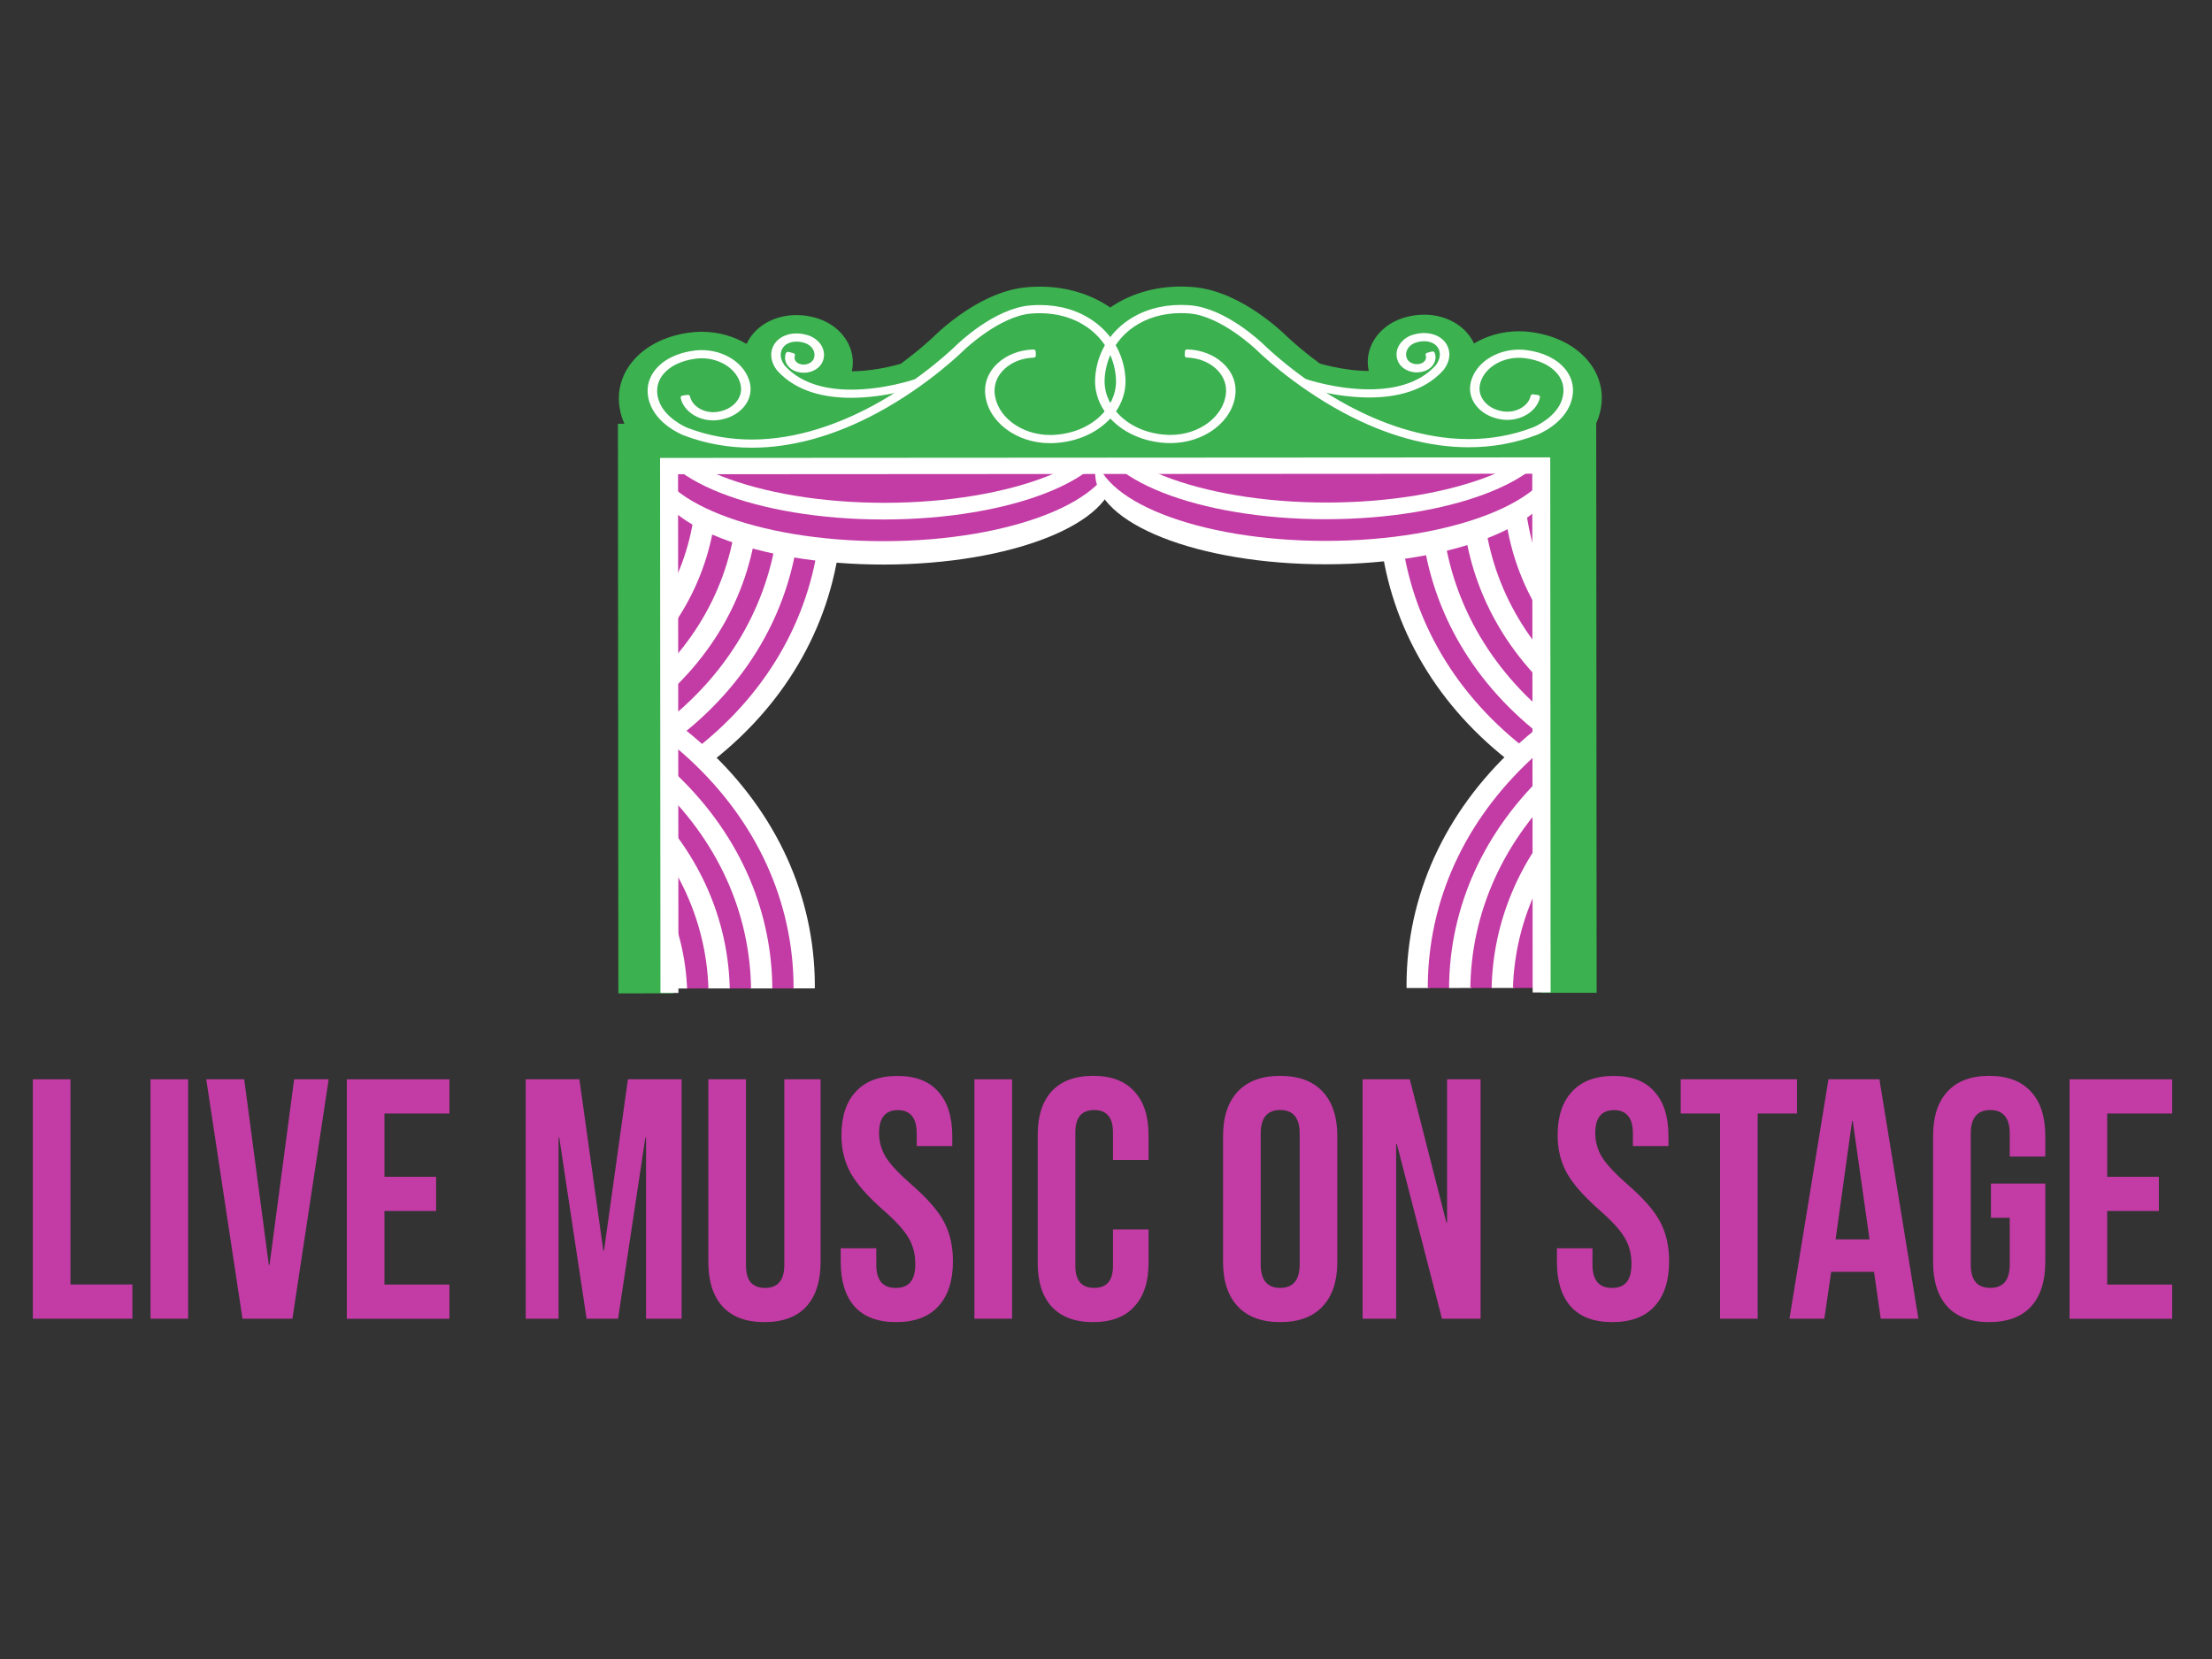 <?xml version="1.0" encoding="UTF-8" standalone="no"?>
<svg
   xmlns:dc="http://purl.org/dc/elements/1.1/"
   xmlns:cc="http://creativecommons.org/ns#"
   xmlns:rdf="http://www.w3.org/1999/02/22-rdf-syntax-ns#"
   xmlns:svg="http://www.w3.org/2000/svg"
   xmlns="http://www.w3.org/2000/svg"
   xmlns:sodipodi="http://sodipodi.sourceforge.net/DTD/sodipodi-0.dtd"
   xmlns:inkscape="http://www.inkscape.org/namespaces/inkscape"
   id="svg27024"
   version="1.1"
   viewBox="0 0 211.667 158.75"
   height="600"
   width="800"
   sodipodi:docname="live_music_on_stage.svg"
   inkscape:version="0.92.5 (2060ec1f9f, 2020-04-08)">
  <rect x="0" y="0" width="211.667" height="158.75" fill="#333333" stroke="none"/>
  <sodipodi:namedview
     pagecolor="#ffffff"
     bordercolor="#666666"
     borderopacity="1"
     objecttolerance="10"
     gridtolerance="10"
     guidetolerance="10"
     inkscape:pageopacity="0"
     inkscape:pageshadow="2"
     inkscape:window-width="1848"
     inkscape:window-height="1016"
     id="namedview29327"
     showgrid="false"
     inkscape:zoom="0.39333333"
     inkscape:cx="400"
     inkscape:cy="300"
     inkscape:window-x="72"
     inkscape:window-y="27"
     inkscape:window-maximized="1"
     inkscape:current-layer="svg27024" />
  <defs
     id="defs27018">
    <clipPath
       id="clipPath1962-1"
       clipPathUnits="userSpaceOnUse">
      <path
         id="path1960-7"
         d="m 655.983,478.678 86.117,-13.639 15.114,95.424 -86.117,13.64 z" />
    </clipPath>
    <clipPath
       id="clipPath1650-7"
       clipPathUnits="userSpaceOnUse">
      <path
         id="path1648-3"
         d="m 366.118,446.223 h 162 v 138.872 h -162 z" />
    </clipPath>
    <clipPath
       id="clipPath1694-7"
       clipPathUnits="userSpaceOnUse">
      <path
         id="path1692-6"
         d="m 386.454,541.854 0.055,-73.638 121.36,0.075 -0.056,73.638 z" />
    </clipPath>
    <clipPath
       id="clipPath1766-9"
       clipPathUnits="userSpaceOnUse">
      <path
         id="path1764-7"
         d="m 386.41,541.854 0.056,-73.638 121.36,0.075 -0.055,73.638 z" />
    </clipPath>
    <clipPath
       id="clipPath1838-1"
       clipPathUnits="userSpaceOnUse">
      <path
         id="path1836-5"
         d="m 386.454,541.842 0.016,-21.143 62.213,0.038 -0.015,21.144 z" />
    </clipPath>
    <clipPath
       id="clipPath1858-7"
       clipPathUnits="userSpaceOnUse">
      <path
         id="path1856-1"
         d="m 386.454,541.854 0.055,-73.638 121.36,0.075 -0.056,73.638 z" />
    </clipPath>
    <clipPath
       id="clipPath1470-6"
       clipPathUnits="userSpaceOnUse">
      <path
         id="path1468-5"
         d="M 127.682,466.408 H 231.074 V 579.207 H 127.682 Z" />
    </clipPath>
  </defs>
  <g
     transform="matrix(3.372,0,0,3.372,-103.581,19.105)"
     id="g26885">
    <path
       inkscape:connector-curvature="0"
       id="path5682"
       style="font-style:normal;font-weight:normal;font-size:10.583px;line-height:1.25;font-family:sans-serif;letter-spacing:0px;word-spacing:0px;fill:#c33ba5;fill-opacity:1;stroke:none;stroke-width:0.243"
       d="m 31.65,24.962 h 1.068 v 5.823 h 1.757 v 0.971 H 31.65 Z" />
    <path
       inkscape:connector-curvature="0"
       id="path5684"
       style="font-style:normal;font-weight:normal;font-size:10.583px;line-height:1.25;font-family:sans-serif;letter-spacing:0px;word-spacing:0px;fill:#c33ba5;fill-opacity:1;stroke:none;stroke-width:0.243"
       d="m 34.989,24.962 h 1.068 v 6.794 h -1.068 z" />
    <path
       inkscape:connector-curvature="0"
       id="path5686"
       style="font-style:normal;font-weight:normal;font-size:10.583px;line-height:1.25;font-family:sans-serif;letter-spacing:0px;word-spacing:0px;fill:#c33ba5;fill-opacity:1;stroke:none;stroke-width:0.243"
       d="m 36.571,24.962 h 1.077 l 0.699,5.27 h 0.019 l 0.699,-5.27 h 0.98 l -1.029,6.794 h -1.417 z" />
    <path
       inkscape:connector-curvature="0"
       id="path5688"
       style="font-style:normal;font-weight:normal;font-size:10.583px;line-height:1.25;font-family:sans-serif;letter-spacing:0px;word-spacing:0px;fill:#c33ba5;fill-opacity:1;stroke:none;stroke-width:0.243"
       d="m 40.56,24.962 h 2.912 v 0.971 h -1.844 v 1.796 h 1.466 v 0.971 h -1.466 v 2.087 h 1.844 v 0.971 h -2.912 z" />
    <path
       inkscape:connector-curvature="0"
       id="path5690"
       style="font-style:normal;font-weight:normal;font-size:10.583px;line-height:1.25;font-family:sans-serif;letter-spacing:0px;word-spacing:0px;fill:#c33ba5;fill-opacity:1;stroke:none;stroke-width:0.243"
       d="m 45.636,24.962 h 1.524 l 0.679,4.863 h 0.019 l 0.679,-4.863 h 1.524 v 6.794 h -1.009 v -5.144 h -0.019 l -0.776,5.144 h -0.893 l -0.776,-5.144 h -0.019 v 5.144 h -0.932 z" />
    <path
       inkscape:connector-curvature="0"
       id="path5692"
       style="font-style:normal;font-weight:normal;font-size:10.583px;line-height:1.25;font-family:sans-serif;letter-spacing:0px;word-spacing:0px;fill:#c33ba5;fill-opacity:1;stroke:none;stroke-width:0.243"
       d="m 52.411,31.853 q -0.776,0 -1.184,-0.437 -0.408,-0.446 -0.408,-1.271 v -5.183 h 1.068 v 5.261 q 0,0.349 0.136,0.505 0.146,0.155 0.408,0.155 0.262,0 0.398,-0.155 0.146,-0.155 0.146,-0.505 v -5.261 h 1.029 v 5.183 q 0,0.825 -0.408,1.271 -0.408,0.437 -1.184,0.437 z" />
    <path
       inkscape:connector-curvature="0"
       id="path5694"
       style="font-style:normal;font-weight:normal;font-size:10.583px;line-height:1.25;font-family:sans-serif;letter-spacing:0px;word-spacing:0px;fill:#c33ba5;fill-opacity:1;stroke:none;stroke-width:0.243"
       d="m 56.148,31.853 q -0.776,0 -1.174,-0.437 -0.398,-0.446 -0.398,-1.271 v -0.388 h 1.009 v 0.466 q 0,0.66 0.553,0.66 0.272,0 0.408,-0.155 0.146,-0.165 0.146,-0.524 0,-0.427 -0.194,-0.747 -0.194,-0.33 -0.718,-0.786 -0.66,-0.582 -0.922,-1.048 -0.262,-0.476 -0.262,-1.068 0,-0.806 0.408,-1.242 0.408,-0.446 1.184,-0.446 0.767,0 1.155,0.446 0.398,0.437 0.398,1.262 v 0.281 h -1.009 v -0.349 q 0,-0.349 -0.136,-0.505 -0.136,-0.165 -0.398,-0.165 -0.534,0 -0.534,0.65 0,0.369 0.194,0.689 0.204,0.32 0.728,0.776 0.67,0.582 0.922,1.058 0.252,0.476 0.252,1.116 0,0.835 -0.417,1.281 -0.408,0.446 -1.194,0.446 z" />
    <path
       inkscape:connector-curvature="0"
       id="path5696"
       style="font-style:normal;font-weight:normal;font-size:10.583px;line-height:1.25;font-family:sans-serif;letter-spacing:0px;word-spacing:0px;fill:#c33ba5;fill-opacity:1;stroke:none;stroke-width:0.243"
       d="m 58.37,24.962 h 1.068 v 6.794 h -1.068 z" />
    <path
       inkscape:connector-curvature="0"
       id="path5698"
       style="font-style:normal;font-weight:normal;font-size:10.583px;line-height:1.25;font-family:sans-serif;letter-spacing:0px;word-spacing:0px;fill:#c33ba5;fill-opacity:1;stroke:none;stroke-width:0.243"
       d="m 61.738,31.853 q -0.767,0 -1.174,-0.437 -0.398,-0.437 -0.398,-1.233 v -3.649 q 0,-0.796 0.398,-1.233 0.408,-0.437 1.174,-0.437 0.767,0 1.165,0.437 0.408,0.437 0.408,1.233 v 0.718 h -1.009 v -0.786 q 0,-0.631 -0.534,-0.631 -0.534,0 -0.534,0.631 v 3.795 q 0,0.621 0.534,0.621 0.534,0 0.534,-0.621 v -1.039 h 1.009 v 0.961 q 0,0.796 -0.408,1.233 -0.398,0.437 -1.165,0.437 z" />
    <path
       inkscape:connector-curvature="0"
       id="path5700"
       style="font-style:normal;font-weight:normal;font-size:10.583px;line-height:1.25;font-family:sans-serif;letter-spacing:0px;word-spacing:0px;fill:#c33ba5;fill-opacity:1;stroke:none;stroke-width:0.243"
       d="m 67.047,31.853 q -0.786,0 -1.204,-0.446 -0.417,-0.446 -0.417,-1.262 v -3.572 q 0,-0.815 0.417,-1.262 0.417,-0.446 1.204,-0.446 0.786,0 1.204,0.446 0.417,0.446 0.417,1.262 v 3.572 q 0,0.815 -0.417,1.262 -0.417,0.446 -1.204,0.446 z m 0,-0.971 q 0.553,0 0.553,-0.67 v -3.708 q 0,-0.67 -0.553,-0.67 -0.553,0 -0.553,0.67 v 3.708 q 0,0.67 0.553,0.67 z" />
    <path
       inkscape:connector-curvature="0"
       id="path5702"
       style="font-style:normal;font-weight:normal;font-size:10.583px;line-height:1.25;font-family:sans-serif;letter-spacing:0px;word-spacing:0px;fill:#c33ba5;fill-opacity:1;stroke:none;stroke-width:0.243"
       d="m 69.386,24.962 h 1.339 l 1.039,4.067 h 0.019 v -4.067 h 0.951 v 6.794 H 71.638 l -1.281,-4.96 h -0.019 v 4.96 H 69.386 Z" />
    <path
       inkscape:connector-curvature="0"
       id="path5704"
       style="font-style:normal;font-weight:normal;font-size:10.583px;line-height:1.25;font-family:sans-serif;letter-spacing:0px;word-spacing:0px;fill:#c33ba5;fill-opacity:1;stroke:none;stroke-width:0.243"
       d="m 76.472,31.853 q -0.776,0 -1.174,-0.437 -0.398,-0.446 -0.398,-1.271 v -0.388 h 1.009 v 0.466 q 0,0.66 0.553,0.66 0.272,0 0.408,-0.155 0.146,-0.165 0.146,-0.524 0,-0.427 -0.194,-0.747 -0.194,-0.33 -0.718,-0.786 -0.66,-0.582 -0.922,-1.048 -0.262,-0.476 -0.262,-1.068 0,-0.806 0.408,-1.242 0.408,-0.446 1.184,-0.446 0.767,0 1.155,0.446 0.398,0.437 0.398,1.262 v 0.281 h -1.009 v -0.349 q 0,-0.349 -0.136,-0.505 -0.136,-0.165 -0.398,-0.165 -0.534,0 -0.534,0.65 0,0.369 0.194,0.689 0.204,0.32 0.728,0.776 0.67,0.582 0.922,1.058 0.252,0.476 0.252,1.116 0,0.835 -0.417,1.281 -0.408,0.446 -1.194,0.446 z" />
    <path
       inkscape:connector-curvature="0"
       id="path5706"
       style="font-style:normal;font-weight:normal;font-size:10.583px;line-height:1.25;font-family:sans-serif;letter-spacing:0px;word-spacing:0px;fill:#c33ba5;fill-opacity:1;stroke:none;stroke-width:0.243"
       d="m 79.529,25.933 h -1.116 v -0.971 h 3.3 v 0.971 h -1.116 v 5.823 h -1.068 z" />
    <path
       inkscape:connector-curvature="0"
       id="path5708"
       style="font-style:normal;font-weight:normal;font-size:10.583px;line-height:1.25;font-family:sans-serif;letter-spacing:0px;word-spacing:0px;fill:#c33ba5;fill-opacity:1;stroke:none;stroke-width:0.243"
       d="m 82.606,24.962 h 1.446 l 1.106,6.794 h -1.068 l -0.194,-1.349 v 0.019 H 82.683 l -0.194,1.33 h -0.99 z m 1.165,4.542 -0.476,-3.358 h -0.019 L 82.809,29.504 Z" />
    <path
       inkscape:connector-curvature="0"
       id="path5710"
       style="font-style:normal;font-weight:normal;font-size:10.583px;line-height:1.25;font-family:sans-serif;letter-spacing:0px;word-spacing:0px;fill:#c33ba5;fill-opacity:1;stroke:none;stroke-width:0.243"
       d="m 87.167,31.853 q -0.776,0 -1.184,-0.437 -0.408,-0.446 -0.408,-1.271 v -3.572 q 0,-0.825 0.408,-1.262 0.408,-0.446 1.184,-0.446 0.776,0 1.184,0.446 0.408,0.437 0.408,1.262 v 0.582 h -1.009 v -0.65 q 0,-0.67 -0.553,-0.67 -0.553,0 -0.553,0.67 v 3.717 q 0,0.66 0.553,0.66 0.553,0 0.553,-0.66 v -1.33 h -0.534 v -0.971 h 1.543 v 2.223 q 0,0.825 -0.408,1.271 -0.408,0.437 -1.184,0.437 z" />
    <path
       inkscape:connector-curvature="0"
       id="path5712"
       style="font-style:normal;font-weight:normal;font-size:10.583px;line-height:1.25;font-family:sans-serif;letter-spacing:0px;word-spacing:0px;fill:#c33ba5;fill-opacity:1;stroke:none;stroke-width:0.243"
       d="m 89.448,24.962 h 2.912 v 0.971 h -1.844 v 1.796 h 1.466 v 0.971 h -1.466 v 2.087 h 1.844 v 0.971 h -2.912 z" />
  </g>
  <g
     transform="matrix(3.372,0,0,3.372,-118.309,19.105)"
     id="g26867">
    <g
       id="g1640-2"
       transform="matrix(0.203,0,0,-0.203,52.621,6.359)">
      <path
         inkscape:connector-curvature="0"
         d="m 0,0 0.06,-79.632 7.699,0.005 -0.055,73.638 121.36,0.075 0.055,-73.638 7.7,0.005 -0.06,79.632 z"
         style="fill:#3bb14f;fill-opacity:1;fill-rule:nonzero;stroke:none"
         id="path1642-2" />
    </g>
    <g
       transform="matrix(0.203,0,0,-0.203,-24.17,117.433)"
       id="g1644-4">
      <g
         id="g1646-7"
         clip-path="url(#clipPath1650-7)">
        <g
           id="g1652-7"
           transform="translate(488.239,562.01)">
          <path
             inkscape:connector-curvature="0"
             d="m 0,0 c 0.003,0.001 0.006,0.001 0.009,0.002 0.003,0.001 0.006,0.002 0.009,0.003 z m -82.252,-0.056 -0.033,0.01 c 0.005,-0.001 0.009,-0.003 0.014,-0.004 0,0 0.004,-10e-4 0.006,-0.002 z M 25.74,-6.15 c -0.967,1.2 -2.233,2.147 -3.634,2.827 -1.403,0.682 -2.944,1.109 -4.553,1.309 -0.524,0.065 -1.047,0.096 -1.563,0.096 C 13.699,-1.923 11.532,-2.537 9.716,-3.628 9.452,-3.067 9.1,-2.528 8.66,-2.045 8.003,-1.318 7.16,-0.729 6.249,-0.326 5.13,0.174 3.913,0.401 2.735,0.399 1.799,0.398 0.883,0.258 0.009,0.002 c -2.996,-0.868 -5.136,-3.317 -5.148,-6.219 0,-0.415 0.047,-0.836 0.141,-1.253 -1.805,0.004 -3.679,0.292 -5.065,0.595 -0.704,0.152 -1.285,0.305 -1.678,0.417 -0.032,0.01 -0.062,0.018 -0.092,0.027 -0.696,0.509 -1.332,0.999 -1.895,1.451 -0.969,0.777 -1.731,1.441 -2.242,1.905 -0.257,0.232 -0.45,0.414 -0.576,0.534 -0.063,0.059 -0.109,0.104 -0.137,0.132 -0.014,0.013 -0.024,0.023 -0.029,0.028 v 0 l -0.002,0.002 v 10e-4 l -0.02,0.019 -0.035,0.034 c -0.212,0.201 -1.656,1.585 -3.844,3.066 -1.1,0.741 -2.388,1.51 -3.867,2.162 -1.479,0.647 -3.158,1.194 -5.086,1.356 -0.57,0.047 -1.142,0.07 -1.71,0.07 -3.57,0.007 -7.053,-0.983 -9.859,-2.929 -2.806,1.942 -6.291,2.928 -9.862,2.917 -0.568,-0.001 -1.14,-0.025 -1.713,-0.073 -1.924,-0.164 -3.602,-0.713 -5.08,-1.361 -2.213,-0.983 -4.016,-2.222 -5.358,-3.246 -1.338,-1.028 -2.186,-1.839 -2.361,-2.009 l -0.015,-0.012 -0.009,-0.01 c -0.021,-0.021 -0.015,-0.014 -0.049,-0.048 -0.259,-0.26 -2.06,-1.98 -4.84,-4.024 -0.415,-0.12 -1.077,-0.299 -1.907,-0.476 -1.37,-0.294 -3.183,-0.567 -4.93,-0.573 0.094,0.417 0.141,0.838 0.14,1.253 -0.018,2.902 -2.159,5.346 -5.152,6.212 -0.877,0.256 -1.796,0.395 -2.732,0.395 -1.178,0 -2.394,-0.229 -3.519,-0.732 -0.904,-0.401 -1.746,-0.993 -2.403,-1.721 -0.438,-0.483 -0.789,-1.022 -1.052,-1.584 -1.816,1.09 -3.983,1.702 -6.275,1.704 -0.52,0 -1.044,-0.033 -1.569,-0.099 -1.604,-0.202 -3.145,-0.631 -4.547,-1.315 -1.399,-0.682 -2.663,-1.63 -3.629,-2.831 -1.185,-1.452 -1.849,-3.271 -1.836,-5.073 0,-0.849 0.138,-1.69 0.387,-2.499 0.396,-1.289 1.064,-2.381 1.794,-3.259 1.101,-1.32 2.324,-2.19 3.3,-2.782 0.49,-0.295 0.922,-0.517 1.262,-0.679 0.17,-0.081 0.317,-0.147 0.438,-0.198 0.125,-0.054 0.202,-0.085 0.301,-0.123 3.52,-1.35 7.288,-2.024 11.127,-2.022 h 0.013 c 6.491,0.006 13.131,1.904 19.623,5.402 0.806,0.435 1.58,0.879 2.324,1.326 l 7.993,0.005 c 0.748,-1.248 1.757,-2.346 2.932,-3.237 l 0.002,-2.422 5.115,0.003 c 1.168,-0.289 2.396,-0.443 3.658,-0.443 0.18,0 0.361,0.003 0.543,0.01 1.134,0.039 2.252,0.187 3.334,0.438 l 9.14,0.005 c 1.084,-0.249 2.202,-0.396 3.337,-0.434 0.178,-0.005 0.348,-0.008 0.522,-0.008 1.261,0.002 2.488,0.158 3.654,0.447 l 7.757,0.005 -0.004,5.182 c 0.106,0.157 0.207,0.317 0.305,0.479 l 8,0.005 c 0.744,-0.446 1.518,-0.889 2.324,-1.323 6.495,-3.49 13.136,-5.38 19.629,-5.378 h 0.017 c 3.839,0.003 7.605,0.682 11.131,2.039 l 0.026,0.01 -0.003,-0.002 c 0.33,0.134 1.543,0.623 3.011,1.684 0.73,0.532 1.522,1.213 2.253,2.094 0.727,0.879 1.394,1.971 1.789,3.267 0.246,0.808 0.381,1.645 0.38,2.494 0.011,1.798 -0.652,3.616 -1.841,5.07"
             style="fill:#3bb14f;fill-opacity:1;fill-rule:nonzero;stroke:none"
             id="path1654-5" />
        </g>
        <g
           id="g1656-4"
           transform="translate(397.025,544.098)">
          <path
             inkscape:connector-curvature="0"
             d="m 0,0 c -3.284,-0.002 -6.45,0.566 -9.441,1.712 -0.153,0.058 -3.676,1.467 -4.604,4.49 -0.478,1.55 -0.205,3.015 0.781,4.24 1.103,1.368 2.969,2.281 5.261,2.568 3.46,0.436 6.779,-1.512 7.406,-4.338 C -0.351,7.561 -0.65,6.448 -1.436,5.54 -2.224,4.63 -3.41,4.034 -4.776,3.86 -7.056,3.573 -9.243,4.858 -9.658,6.721 l 0.684,0.1 c 0.348,-1.559 2.189,-2.631 4.094,-2.394 1.177,0.148 2.199,0.661 2.879,1.445 0.675,0.782 0.932,1.74 0.719,2.697 -0.559,2.524 -3.525,4.264 -6.615,3.875 -2.097,-0.265 -3.796,-1.085 -4.788,-2.317 -0.875,-1.087 -1.115,-2.396 -0.686,-3.783 0.846,-2.759 4.191,-4.1 4.224,-4.116 9.862,-3.772 19.667,-0.399 26.158,3.097 7.065,3.805 11.837,8.57 11.884,8.617 0.215,0.209 5.195,4.981 10.01,5.378 3.256,0.271 6.218,-0.448 8.569,-2.081 2.575,-1.786 4.138,-4.485 4.401,-7.603 C 52.069,7.348 51.161,5.152 49.323,3.456 47.458,1.74 44.865,0.74 42.021,0.64 37.309,0.471 33.233,3.464 32.91,7.294 c -0.127,1.496 0.464,2.927 1.664,4.032 1.218,1.12 2.908,1.77 4.762,1.835 l 0.026,-0.57 C 37.697,12.533 36.181,11.949 35.093,10.944 34.02,9.956 33.488,8.674 33.604,7.336 33.902,3.81 37.659,1.074 41.991,1.213 c 2.656,0.092 5.078,1.025 6.816,2.626 1.713,1.578 2.557,3.623 2.376,5.759 -0.25,2.96 -1.727,5.518 -4.158,7.205 -2.202,1.528 -4.986,2.202 -8.052,1.947 C 34.438,18.378 29.479,13.623 29.428,13.577 29.383,13.531 24.545,8.7 17.392,4.846 11.417,1.627 5.536,0.003 0,0"
             style="fill:#fdfbc6;fill-opacity:1;fill-rule:nonzero;stroke:none"
             id="path1658-8" />
        </g>
        <g
           id="g1660-1"
           transform="translate(389.066,556.825)">
          <path
             inkscape:connector-curvature="0"
             d="m 0,0 c -2.226,-0.279 -4.008,-1.16 -5.048,-2.453 -0.633,-0.787 -0.95,-1.666 -0.95,-2.614 0.001,-0.446 0.072,-0.908 0.218,-1.382 0.861,-2.861 4.301,-4.265 4.422,-4.303 1.595,-0.611 3.24,-1.055 4.927,-1.334 -1.616,0.269 -3.249,0.7 -4.882,1.325 l -0.018,0.008 c -0.028,0.021 -3.479,1.373 -4.388,4.294 -0.146,0.47 -0.219,0.935 -0.219,1.389 -0.002,0.953 0.323,1.856 0.954,2.638 1.057,1.31 2.84,2.159 5.002,2.432 C 0.322,0.038 0.625,0.057 0.925,0.057 3.823,0.058 6.442,-1.66 6.989,-4.102 7.041,-4.338 7.068,-4.576 7.068,-4.812 7.069,-5.607 6.771,-6.379 6.208,-7.03 5.475,-7.876 4.374,-8.425 3.122,-8.582 2.93,-8.606 2.74,-8.618 2.55,-8.618 0.815,-8.617 -0.775,-7.653 -1.252,-6.23 l -0.055,-0.008 c 0.472,-1.387 2.073,-2.385 3.852,-2.383 0.196,0 0.394,0.012 0.592,0.037 1.293,0.165 2.401,0.726 3.135,1.573 0.565,0.654 0.856,1.414 0.856,2.2 C 7.127,-4.579 7.102,-4.345 7.05,-4.11 6.521,-1.703 3.878,0.062 0.924,0.059 0.619,0.059 0.31,0.039 0,0 m 46.892,6.309 c -4.619,-0.359 -9.62,-5.09 -9.803,-5.286 -0.057,-0.055 -4.847,-4.84 -11.956,-8.67 -4.408,-2.372 -10.34,-4.698 -16.817,-4.791 5.362,0.071 11.063,1.674 16.871,4.803 7.107,3.827 11.933,8.644 11.973,8.685 0.022,0.02 1.293,1.238 3.125,2.492 1.838,1.254 4.24,2.566 6.618,2.766 0.428,0.036 0.853,0.054 1.271,0.054 2.637,0.002 5.046,-0.7 7.004,-2.06 2.506,-1.738 4.025,-4.377 4.28,-7.409 0.016,-0.195 0.025,-0.39 0.025,-0.584 0.002,-2.005 -0.873,-3.908 -2.49,-5.396 -1.798,-1.657 -4.3,-2.618 -7.032,-2.712 -0.107,-0.004 -0.214,-0.006 -0.32,-0.006 -4.347,-0.002 -8.083,2.778 -8.396,6.391 -0.011,0.129 -0.016,0.256 -0.016,0.382 -0.002,1.282 0.563,2.5 1.594,3.448 1.04,0.961 2.447,1.554 3.994,1.701 -1.584,-0.15 -3.006,-0.752 -4.057,-1.717 -1.038,-0.958 -1.59,-2.16 -1.59,-3.436 0,-0.125 0.005,-0.249 0.016,-0.375 0.293,-3.557 4.017,-6.4 8.419,-6.396 0.12,0 0.241,0.002 0.361,0.006 2.771,0.098 5.283,1.069 7.088,2.73 1.621,1.497 2.488,3.384 2.486,5.377 0,0.193 -0.007,0.387 -0.024,0.582 -0.258,3.046 -1.777,5.663 -4.278,7.398 -1.973,1.37 -4.383,2.079 -7.059,2.078 C 47.757,6.363 47.328,6.345 46.892,6.309 M -1.607,-11.278 c -0.183,0.078 -3.79,1.493 -4.785,4.677 -0.161,0.519 -0.242,1.032 -0.242,1.533 -0.002,1.065 0.363,2.073 1.071,2.951 1.165,1.445 3.117,2.388 5.475,2.683 C 0.251,0.609 0.589,0.63 0.923,0.63 4.151,0.631 7.065,-1.284 7.674,-3.999 7.734,-4.27 7.763,-4.541 7.763,-4.81 7.764,-5.725 7.422,-6.613 6.774,-7.362 5.932,-8.335 4.667,-8.967 3.226,-9.15 2.998,-9.178 2.771,-9.192 2.546,-9.193 c -2.174,10e-4 -4.141,1.289 -4.557,3.13 -0.017,0.077 0.001,0.156 0.05,0.219 0.049,0.064 0.125,0.107 0.21,0.12 l 0.684,0.1 c 0.17,0.026 0.329,-0.074 0.363,-0.225 0.275,-1.26 1.684,-2.2 3.254,-2.198 0.16,0.001 0.322,0.01 0.484,0.031 1.103,0.139 2.047,0.615 2.672,1.337 0.48,0.555 0.726,1.2 0.726,1.867 -0.001,0.198 -0.023,0.398 -0.067,0.598 -0.467,2.134 -2.815,3.703 -5.44,3.7 -0.271,0 -0.544,-0.017 -0.819,-0.052 -2.033,-0.256 -3.646,-1.048 -4.575,-2.201 -0.555,-0.691 -0.833,-1.465 -0.833,-2.303 0,-0.399 0.064,-0.812 0.196,-1.237 0.754,-2.496 3.775,-3.822 4.042,-3.929 v 0.001 c 3.039,-1.162 6.068,-1.637 9,-1.635 6.452,0.003 12.436,2.324 16.87,4.713 7.021,3.781 11.775,8.527 11.814,8.566 0.245,0.22 5.204,5.034 10.214,5.469 0.454,0.037 0.902,0.056 1.345,0.057 2.8,0.002 5.361,-0.746 7.449,-2.197 2.648,-1.836 4.254,-4.617 4.522,-7.807 0.018,-0.209 0.026,-0.418 0.027,-0.624 0.003,-2.144 -0.938,-4.181 -2.668,-5.778 -1.926,-1.771 -4.598,-2.799 -7.517,-2.901 -0.129,-0.004 -0.258,-0.007 -0.386,-0.007 -4.7,-0.002 -8.719,3.025 -9.054,6.925 -0.012,0.139 -0.018,0.279 -0.018,0.417 -0.002,1.426 0.623,2.78 1.771,3.836 1.279,1.175 3.048,1.854 4.977,1.921 0.175,0.006 0.323,-0.116 0.33,-0.274 l 0.026,-0.57 c 0.004,-0.076 -0.026,-0.149 -0.083,-0.206 -0.058,-0.056 -0.137,-0.088 -0.222,-0.092 -1.591,-0.055 -3.025,-0.61 -4.054,-1.561 -0.923,-0.85 -1.415,-1.918 -1.415,-3.049 0,-0.112 0.005,-0.223 0.015,-0.337 0.27,-3.269 3.709,-5.868 7.762,-5.864 0.098,0 0.198,0.002 0.296,0.004 2.582,0.09 4.923,0.996 6.601,2.541 1.508,1.39 2.31,3.141 2.309,4.997 0,0.179 -0.007,0.36 -0.023,0.541 -0.245,2.888 -1.679,5.364 -4.035,7 -1.842,1.278 -4.102,1.941 -6.615,1.94 -0.398,0 -0.803,-0.017 -1.213,-0.051 C 44.804,5.567 42.459,4.315 40.671,3.087 38.877,1.859 37.643,0.677 37.624,0.66 37.564,0.601 32.713,-4.246 25.514,-8.125 19.501,-11.365 13.565,-13.009 7.959,-13.013 v 0.286 l -10e-4,0.286 10e-4,-0.286 v -0.286 c -3.325,-0.002 -6.535,0.575 -9.566,1.735"
             style="fill:#ffffff;fill-opacity:1;fill-rule:nonzero;stroke:none"
             id="path1662-2" />
        </g>
        <g
           id="g1664-8"
           transform="translate(410.905,551.074)">
          <path
             inkscape:connector-curvature="0"
             d="m 0,0 c -3.591,-0.002 -7.458,0.807 -10.048,3.632 -0.053,0.054 -1.168,1.312 -0.731,2.786 0.228,0.758 0.756,1.343 1.529,1.688 0.857,0.383 1.914,0.427 2.975,0.117 1.62,-0.466 2.517,-1.94 1.997,-3.284 C -4.486,4.401 -4.933,3.968 -5.539,3.719 -6.147,3.467 -6.841,3.434 -7.491,3.622 -8.59,3.938 -9.201,4.939 -8.848,5.853 L -8.184,5.68 c -0.24,-0.622 0.174,-1.301 0.923,-1.519 0.473,-0.136 0.973,-0.112 1.412,0.071 0.437,0.178 0.757,0.491 0.91,0.878 0.406,1.053 -0.297,2.207 -1.564,2.574 C -7.378,7.936 -8.236,7.907 -8.918,7.605 -9.515,7.338 -9.927,6.881 -10.105,6.281 -10.465,5.069 -9.506,3.984 -9.494,3.975 -3.772,-2.263 8.775,1.966 8.901,2.007 L 9.17,1.481 C 9.094,1.454 4.797,0.003 0,0"
             style="fill:#fdfbc6;fill-opacity:1;fill-rule:nonzero;stroke:none"
             id="path1666-9" />
        </g>
        <g
           id="g1668-3"
           transform="translate(401.648,555.24)">
          <path
             inkscape:connector-curvature="0"
             d="m 0,0 z m 13.632,-3.516 c 2.075,0.329 3.703,0.792 4.361,0.994 l -0.003,0.006 c -0.624,-0.193 -2.256,-0.664 -4.358,-1 M 0.148,3.684 C -0.547,3.372 -1.006,2.863 -1.215,2.178 -1.279,1.962 -1.305,1.752 -1.305,1.549 c -0.01,-1.028 0.742,-1.891 0.759,-1.901 1.841,-2.01 4.359,-2.972 6.972,-3.341 -2.562,0.367 -5.064,1.316 -6.9,3.312 -0.002,0.002 -0.003,0.003 -0.003,0.003 l -0.001,0.001 c -0.001,0.002 -0.003,0.003 -0.004,0.005 v 0 l -0.001,0.001 v 0 c -0.005,0.004 -0.008,0.008 -0.012,0.013 -0.008,0.009 -0.017,0.02 -0.029,0.034 -0.023,0.028 -0.054,0.066 -0.09,0.115 -0.072,0.097 -0.164,0.234 -0.258,0.404 -0.185,0.34 -0.374,0.813 -0.374,1.357 -0.001,0.204 0.026,0.418 0.091,0.636 0.197,0.672 0.676,1.206 1.353,1.507 0.422,0.187 0.897,0.278 1.393,0.279 0.411,0 0.836,-0.062 1.26,-0.185 C 3.998,3.458 4.749,2.545 4.751,1.557 4.751,1.322 4.708,1.084 4.617,0.848 4.437,0.387 4.05,0.014 3.541,-0.193 3.247,-0.315 2.93,-0.377 2.61,-0.377 2.371,-0.378 2.132,-0.344 1.898,-0.277 1.171,-0.066 0.688,0.514 0.686,1.152 0.686,1.206 0.69,1.26 0.697,1.315 L 0.64,1.329 C 0.631,1.271 0.627,1.213 0.627,1.155 0.626,0.546 1.1,-0.052 1.864,-0.273 2.11,-0.344 2.362,-0.379 2.612,-0.378 c 0.336,0 0.667,0.063 0.973,0.19 0.534,0.221 0.915,0.593 1.094,1.054 0.088,0.23 0.13,0.462 0.13,0.691 0,0.958 -0.741,1.888 -1.925,2.229 -0.441,0.128 -0.877,0.191 -1.292,0.19 -0.523,0 -1.013,-0.1 -1.444,-0.292 m -1.179,-4.406 c -0.076,0.086 -0.899,0.997 -0.91,2.271 0,0.248 0.033,0.509 0.113,0.777 0.246,0.83 0.842,1.492 1.693,1.869 C 0.39,4.43 0.979,4.547 1.591,4.548 2.078,4.548 2.58,4.475 3.079,4.329 4.51,3.918 5.443,2.781 5.445,1.557 5.445,1.265 5.392,0.969 5.28,0.68 5.043,0.065 4.529,-0.428 3.851,-0.707 3.46,-0.869 3.037,-0.95 2.612,-0.95 c -0.317,0 -0.635,0.045 -0.942,0.134 -1.012,0.29 -1.677,1.096 -1.679,1.971 0,0.208 0.038,0.42 0.118,0.626 0.056,0.143 0.226,0.223 0.389,0.18 L 1.161,1.788 C 1.245,1.767 1.315,1.715 1.355,1.646 1.395,1.576 1.402,1.494 1.373,1.42 1.338,1.331 1.322,1.241 1.322,1.152 1.322,0.78 1.612,0.407 2.093,0.267 2.264,0.218 2.438,0.194 2.609,0.194 c 0.23,0 0.456,0.044 0.667,0.132 0.363,0.149 0.618,0.4 0.742,0.711 C 4.084,1.21 4.115,1.384 4.115,1.557 4.116,2.28 3.556,2.986 2.656,3.245 2.29,3.351 1.931,3.402 1.592,3.402 1.182,3.402 0.804,3.327 0.481,3.183 -0.037,2.949 -0.381,2.57 -0.54,2.04 -0.59,1.875 -0.611,1.711 -0.611,1.552 -0.617,0.775 -0.077,0.083 0,0 v 0 l -0.001,-0.001 v 0 L 0,0 -0.001,-0.001 0.009,-0.009 c 2.339,-2.553 5.882,-3.304 9.251,-3.303 4.567,0.002 8.727,1.4 8.791,1.422 0.155,0.05 0.327,-0.015 0.396,-0.15 l 0.269,-0.526 c 0.036,-0.072 0.039,-0.154 0.006,-0.227 -0.033,-0.072 -0.098,-0.13 -0.179,-0.159 -0.103,-0.034 -4.417,-1.494 -9.286,-1.5 v 0.286 0.283 -0.283 -0.286 C 5.62,-4.455 1.641,-3.634 -1.031,-0.722"
             style="fill:#ffffff;fill-opacity:1;fill-rule:nonzero;stroke:none"
             id="path1670-6" />
        </g>
        <g
           id="g1672-8"
           transform="translate(497.213,544.16)">
          <path
             inkscape:connector-curvature="0"
             d="m 0,0 c -5.537,-0.003 -11.418,1.613 -17.397,4.825 -7.161,3.845 -12.006,8.67 -12.053,8.718 -0.047,0.044 -5.013,4.793 -9.549,5.159 -3.065,0.251 -5.851,-0.427 -8.05,-1.958 -2.427,-1.689 -3.898,-4.249 -4.144,-7.209 -0.182,-2.138 0.668,-4.18 2.383,-5.758 1.742,-1.597 4.164,-2.527 6.818,-2.616 4.316,-0.14 8.086,2.607 8.379,6.134 0.113,1.338 -0.419,2.619 -1.495,3.605 -1.09,1.005 -2.609,1.586 -4.273,1.642 l 0.028,0.571 c 1.855,-0.063 3.545,-0.712 4.763,-1.83 1.203,-1.103 1.797,-2.534 1.67,-4.029 -0.319,-3.831 -4.407,-6.82 -9.099,-6.666 -2.846,0.097 -5.441,1.093 -7.306,2.807 -1.844,1.693 -2.754,3.888 -2.563,6.176 0.26,3.119 1.818,5.82 4.388,7.609 2.35,1.636 5.313,2.358 8.57,2.092 4.816,-0.391 9.801,-5.157 10.011,-5.36 0.052,-0.052 4.841,-4.82 11.918,-8.617 6.491,-3.482 16.296,-6.839 26.149,-3.053 0.03,0.013 3.374,1.359 4.215,4.118 0.424,1.388 0.187,2.697 -0.692,3.783 -0.995,1.23 -2.695,2.048 -4.79,2.31 C 4.793,12.839 1.824,11.095 1.268,8.571 1.058,7.612 1.317,6.656 1.993,5.875 2.675,5.092 3.696,4.58 4.875,4.433 6.788,4.2 8.621,5.273 8.966,6.832 L 9.648,6.733 C 9.238,4.869 7.045,3.584 4.772,3.866 3.406,4.038 2.219,4.633 1.428,5.542 0.641,6.449 0.342,7.561 0.585,8.673 1.208,11.5 4.523,13.449 7.985,13.02 10.277,12.735 12.146,11.825 13.25,10.458 14.238,9.234 14.51,7.77 14.037,6.219 13.114,3.196 9.592,1.782 9.443,1.723 6.452,0.574 3.285,0.002 0,0"
             style="fill:#fdfbc6;fill-opacity:1;fill-rule:nonzero;stroke:none"
             id="path1674-0" />
        </g>
        <g
           id="g1676-2"
           transform="translate(505.137,556.896)">
          <path
             inkscape:connector-curvature="0"
             d="M 0,0 C 2.16,-0.27 3.945,-1.117 5.004,-2.426 5.636,-3.207 5.961,-4.108 5.961,-5.06 5.961,-5.515 5.889,-5.98 5.745,-6.451 4.842,-9.374 1.392,-10.73 1.365,-10.75 l -0.016,-0.007 c -1.921,-0.738 -3.841,-1.208 -5.734,-1.461 1.986,0.264 3.916,0.752 5.777,1.467 0.122,0.04 3.557,1.447 4.413,4.309 0.145,0.475 0.216,0.937 0.215,1.383 0,0.948 -0.318,1.827 -0.952,2.613 C 4.028,-1.155 2.244,-0.276 0.017,0 -0.292,0.039 -0.6,0.057 -0.904,0.057 c -2.958,0 -5.599,-1.768 -6.124,-4.176 -0.051,-0.234 -0.077,-0.468 -0.077,-0.7 0.002,-0.787 0.293,-1.546 0.86,-2.199 0.736,-0.847 1.846,-1.406 3.135,-1.569 0.197,-0.025 0.394,-0.037 0.588,-0.037 1.778,0 3.385,1 3.854,2.388 l -0.053,0.008 c -0.474,-1.425 -2.061,-2.39 -3.801,-2.392 -0.189,0 -0.379,0.011 -0.571,0.034 -1.253,0.155 -2.353,0.703 -3.089,1.549 -0.564,0.65 -0.863,1.422 -0.863,2.219 -0.001,0.235 0.025,0.472 0.077,0.708 0.543,2.442 3.164,4.163 6.061,4.166 C -0.607,0.057 -0.304,0.038 0,0 m -25.485,-8.157 c -7.207,3.871 -12.064,8.71 -12.118,8.764 -0.024,0.023 -1.261,1.206 -3.055,2.431 -1.79,1.225 -4.136,2.473 -6.294,2.643 -0.41,0.034 -0.815,0.051 -1.214,0.05 -2.512,-0.002 -4.773,-0.669 -6.613,-1.949 -2.351,-1.638 -3.78,-4.116 -4.022,-7.005 -0.015,-0.184 -0.023,-0.367 -0.023,-0.548 0.002,-1.853 0.809,-3.601 2.317,-4.989 1.682,-1.541 4.023,-2.444 6.602,-2.53 0.103,-0.003 0.206,-0.005 0.309,-0.005 4.032,0.002 7.477,2.609 7.742,5.874 0.01,0.112 0.014,0.223 0.014,0.334 -0.002,1.133 -0.494,2.201 -1.42,3.051 -1.03,0.948 -2.468,1.503 -4.057,1.556 -0.085,0.003 -0.165,0.036 -0.222,0.092 -0.058,0.056 -0.088,0.13 -0.084,0.207 l 0.029,0.57 c 0.007,0.157 0.154,0.279 0.329,0.273 1.928,-0.065 3.7,-0.742 4.978,-1.916 1.15,-1.053 1.777,-2.405 1.778,-3.831 -10e-4,-0.139 -0.006,-0.279 -0.018,-0.419 -0.333,-3.907 -4.372,-6.932 -9.063,-6.935 -0.121,-10e-4 -0.244,10e-4 -0.366,0.005 -2.92,0.099 -5.595,1.123 -7.52,2.893 -1.737,1.593 -2.679,3.63 -2.68,5.773 0,0.207 0.009,0.416 0.026,0.625 0.265,3.19 1.867,5.973 4.511,7.812 2.087,1.454 4.647,2.205 7.448,2.206 0.442,0.001 0.891,-0.018 1.345,-0.055 5.011,-0.428 9.977,-5.237 10.22,-5.454 0.036,-0.038 4.813,-4.791 11.843,-8.562 4.432,-2.379 10.412,-4.689 16.859,-4.683 2.933,0.002 5.963,0.48 9.003,1.647 v 0 c 0.259,0.103 3.285,1.434 4.033,3.932 0.129,0.425 0.194,0.84 0.193,1.239 -0.001,0.837 -0.279,1.611 -0.835,2.299 -0.931,1.153 -2.546,1.942 -4.577,2.196 -0.275,0.035 -0.548,0.051 -0.82,0.051 -2.624,-0.001 -4.974,-1.572 -5.438,-3.706 -0.043,-0.2 -0.065,-0.4 -0.065,-0.596 0.001,-0.669 0.248,-1.313 0.729,-1.868 0.629,-0.722 1.571,-1.197 2.674,-1.335 0.162,-0.02 0.324,-0.029 0.484,-0.029 1.577,0 2.98,0.94 3.252,2.201 0.034,0.151 0.194,0.251 0.364,0.226 l 0.681,-0.1 C 1.859,-5.734 1.935,-5.777 1.985,-5.841 2.033,-5.905 2.052,-5.984 2.036,-6.06 1.623,-7.904 -0.35,-9.192 -2.522,-9.195 c -0.224,0 -0.449,0.013 -0.676,0.041 -1.439,0.182 -2.704,0.812 -3.55,1.784 -0.649,0.748 -0.992,1.636 -0.992,2.551 -10e-4,0.269 0.028,0.541 0.088,0.811 0.605,2.717 3.518,4.633 6.748,4.636 0.332,0 0.669,-0.02 1.008,-0.062 2.359,-0.292 4.313,-1.233 5.479,-2.677 0.71,-0.876 1.074,-1.884 1.074,-2.947 0,-0.501 -0.08,-1.015 -0.238,-1.534 -0.989,-3.186 -4.598,-4.606 -4.776,-4.684 -3.03,-1.164 -6.242,-1.744 -9.567,-1.746 v 0.285 0.286 c 0.157,0 0.315,0.002 0.472,0.004 -0.15,-0.002 -0.302,-0.003 -0.452,-0.004 -6.618,-0.002 -12.693,2.356 -17.185,4.764 -7.122,3.823 -11.924,8.606 -11.987,8.668 -0.182,0.193 -5.186,4.916 -9.808,5.27 -0.435,0.035 -0.864,0.053 -1.287,0.053 -2.675,-0.002 -5.087,-0.714 -7.059,-2.086 -2.494,-1.738 -4.011,-4.358 -4.266,-7.405 -0.016,-0.194 -0.024,-0.388 -0.024,-0.58 0.002,-1.993 0.871,-3.88 2.498,-5.375 1.804,-1.658 4.319,-2.626 7.09,-2.72 0.114,-0.004 0.228,-0.006 0.342,-0.006 4.394,0.002 8.138,2.845 8.43,6.406 0.009,0.127 0.015,0.253 0.015,0.377 -0.002,1.275 -0.555,2.476 -1.596,3.432 -1.061,0.973 -2.501,1.575 -4.102,1.716 1.563,-0.139 2.988,-0.732 4.038,-1.699 1.034,-0.948 1.6,-2.167 1.6,-3.451 10e-4,-0.124 -0.005,-0.25 -0.015,-0.376 -0.308,-3.612 -4.047,-6.4 -8.376,-6.403 -0.11,0 -0.221,10e-4 -0.332,0.005 -2.729,0.091 -5.231,1.049 -7.033,2.702 -1.618,1.486 -2.498,3.384 -2.499,5.387 0,0.197 0.008,0.394 0.025,0.592 0.251,3.032 1.765,5.673 4.267,7.414 1.955,1.362 4.365,2.068 7.002,2.068 0.418,0.001 0.842,-0.017 1.271,-0.052 2.379,-0.197 4.783,-1.506 6.622,-2.757 1.834,-1.252 3.103,-2.466 3.136,-2.497 0.031,-0.032 4.864,-4.844 11.978,-8.663 5.941,-3.191 11.767,-4.787 17.235,-4.784 v -0.286 -0.285 c -5.607,-0.003 -11.544,1.633 -17.561,4.865"
             style="fill:#ffffff;fill-opacity:1;fill-rule:nonzero;stroke:none"
             id="path1678-1" />
        </g>
        <g
           id="g1680-0"
           transform="translate(483.323,551.119)">
          <path
             inkscape:connector-curvature="0"
             d="m 0,0 c -4.799,-0.003 -9.097,1.443 -9.172,1.469 l 0.268,0.527 C -8.779,1.955 3.776,-2.259 9.49,3.987 9.498,3.996 10.456,5.089 10.097,6.293 9.917,6.893 9.505,7.349 8.909,7.616 8.226,7.917 7.369,7.945 6.493,7.692 5.227,7.324 4.526,6.169 4.934,5.116 5.084,4.729 5.408,4.417 5.844,4.239 6.282,4.057 6.784,4.033 7.254,4.17 8.002,4.389 8.418,5.068 8.176,5.69 L 8.838,5.864 C 9.193,4.95 8.585,3.949 7.486,3.631 6.835,3.442 6.142,3.475 5.533,3.725 4.928,3.974 4.48,4.406 4.27,4.945 3.749,6.288 4.644,7.763 6.263,8.231 7.325,8.542 8.382,8.5 9.239,8.117 10.012,7.773 10.542,7.189 10.771,6.431 11.211,4.958 10.094,3.699 10.045,3.645 7.459,0.819 3.59,0.002 0,0"
             style="fill:#fdfbc6;fill-opacity:1;fill-rule:nonzero;stroke:none"
             id="path1682-5" />
        </g>
        <g
           id="g1684-1"
           transform="translate(478.855,551.778)">
          <path
             inkscape:connector-curvature="0"
             d="M 0,0 C -2.058,0.331 -3.651,0.79 -4.268,0.98 L -4.271,0.974 C -3.622,0.775 -2.033,0.326 0,0 M 13.518,7.212 C 14.194,6.913 14.673,6.379 14.872,5.707 14.936,5.492 14.963,5.28 14.963,5.077 14.952,3.986 14.237,3.191 14.203,3.146 12.467,1.251 10.134,0.294 7.715,-0.118 c 2.462,0.414 4.812,1.382 6.55,3.283 0.024,0.021 0.765,0.874 0.757,1.906 0,0.202 -0.027,0.412 -0.09,0.626 -0.21,0.686 -0.671,1.193 -1.367,1.504 -0.431,0.193 -0.92,0.292 -1.444,0.291 C 11.706,7.492 11.27,7.429 10.828,7.3 9.644,6.958 8.905,6.028 8.907,5.069 8.907,4.84 8.949,4.608 9.039,4.379 9.219,3.917 9.6,3.546 10.133,3.326 c 0.306,-0.126 0.638,-0.19 0.973,-0.19 0.251,10e-4 0.504,0.036 0.751,0.107 0.762,0.221 1.233,0.819 1.232,1.428 0,0.058 -0.004,0.117 -0.013,0.175 L 13.02,4.832 C 13.027,4.777 13.03,4.724 13.03,4.67 13.029,4.031 12.546,3.451 11.818,3.239 11.586,3.172 11.348,3.138 11.11,3.137 10.79,3.137 10.471,3.198 10.18,3.319 9.671,3.527 9.281,3.899 9.102,4.362 9.011,4.596 8.967,4.835 8.967,5.07 c 10e-4,0.987 0.75,1.901 1.897,2.234 0.424,0.123 0.849,0.186 1.259,0.186 0.495,0 0.971,-0.091 1.395,-0.278 M 4.468,-0.945 V -0.66 -0.377 -0.66 -0.945 C -0.402,-0.946 -4.716,0.508 -4.82,0.543 -4.902,0.572 -4.965,0.63 -4.999,0.702 -5.031,0.775 -5.03,0.856 -4.994,0.928 l 0.267,0.527 c 0.069,0.136 0.242,0.201 0.398,0.15 0.061,-0.021 4.225,-1.415 8.793,-1.411 3.368,0.003 6.911,0.759 9.25,3.317 v 0 c 0.003,0.005 0.01,0.012 0.018,0.022 0.017,0.02 0.041,0.051 0.07,0.092 0.058,0.081 0.138,0.198 0.216,0.343 0.158,0.29 0.31,0.687 0.309,1.108 -10e-4,0.158 -0.021,0.32 -0.07,0.483 C 14.096,6.088 13.752,6.467 13.237,6.7 12.91,6.843 12.533,6.918 12.123,6.919 11.785,6.918 11.425,6.867 11.058,6.76 10.16,6.499 9.602,5.793 9.603,5.07 c 0,-0.173 0.032,-0.347 0.099,-0.52 0.12,-0.31 0.378,-0.561 0.743,-0.711 0.208,-0.087 0.434,-0.13 0.664,-0.13 0.171,0 0.345,0.025 0.514,0.074 0.482,0.14 0.774,0.515 0.772,0.886 0,0.089 -0.017,0.179 -0.051,0.268 -0.029,0.074 -0.023,0.155 0.018,0.225 0.04,0.07 0.109,0.121 0.193,0.143 l 0.661,0.174 C 13.379,5.521 13.55,5.442 13.606,5.298 13.686,5.092 13.724,4.88 13.725,4.671 13.724,3.797 13.062,2.992 12.051,2.7 11.742,2.61 11.424,2.565 11.107,2.565 10.681,2.565 10.259,2.645 9.868,2.806 9.19,3.084 8.676,3.577 8.438,4.191 8.325,4.48 8.271,4.777 8.271,5.069 c 0,1.224 0.931,2.361 2.361,2.774 0.5,0.147 1.002,0.22 1.488,0.221 0.613,0 1.202,-0.116 1.728,-0.35 C 14.699,7.337 15.297,6.676 15.546,5.846 15.625,5.579 15.659,5.319 15.659,5.071 15.653,3.801 14.818,2.875 14.758,2.804 12.087,-0.113 8.111,-0.943 4.476,-0.945 H 4.47 Z"
             style="fill:#ffffff;fill-opacity:1;fill-rule:nonzero;stroke:none"
             id="path1686-1" />
        </g>
      </g>
    </g>
    <g
       transform="matrix(0.203,0,0,-0.203,-24.17,117.433)"
       id="g1688-0">
      <g
         id="g1690-8"
         clip-path="url(#clipPath1694-7)">
        <g
           id="g1696-5"
           transform="translate(404.14,551.405)">
          <path
             inkscape:connector-curvature="0"
             d="m 0,0 c 1.011,0.072 2.021,0.143 3.032,0.215 8.495,-26.713 -5.411,-51.726 -34.121,-61.376 -0.537,0.781 -1.074,1.562 -1.61,2.343 C -5.185,-49.57 8.142,-25.6 0,0"
             style="fill:#ffffff;fill-opacity:1;fill-rule:nonzero;stroke:none"
             id="path1698-0" />
        </g>
        <g
           id="g1700-6"
           transform="translate(401.321,551.206)">
          <path
             inkscape:connector-curvature="0"
             d="m 0,0 c 1.011,0.072 2.021,0.143 3.031,0.214 8.166,-25.677 -5.2,-49.72 -32.799,-58.997 -0.536,0.781 -1.073,1.562 -1.61,2.343 C -4.975,-47.566 7.812,-24.565 0,0"
             style="fill:#c33ba5;fill-opacity:1;fill-rule:nonzero;stroke:none"
             id="path1702-4" />
        </g>
        <g
           id="g1704-6"
           transform="translate(398.502,551.006)">
          <path
             inkscape:connector-curvature="0"
             d="m 0,0 c 1.011,0.072 2.021,0.143 3.032,0.214 7.837,-24.642 -4.991,-47.717 -31.477,-56.619 -0.537,0.781 -1.074,1.562 -1.611,2.343 C -4.766,-45.562 7.483,-23.53 0,0"
             style="fill:#ffffff;fill-opacity:1;fill-rule:nonzero;stroke:none"
             id="path1706-2" />
        </g>
        <g
           id="g1708-5"
           transform="translate(395.683,550.807)">
          <path
             inkscape:connector-curvature="0"
             d="m 0,0 c 1.011,0.072 2.021,0.143 3.031,0.214 7.508,-23.607 -4.781,-45.712 -30.154,-54.241 -0.537,0.781 -1.074,1.562 -1.61,2.343 C -4.556,-43.558 7.154,-22.495 0,0"
             style="fill:#c33ba5;fill-opacity:1;fill-rule:nonzero;stroke:none"
             id="path1710-8" />
        </g>
        <g
           id="g1712-6"
           transform="translate(392.863,550.608)">
          <path
             inkscape:connector-curvature="0"
             d="m 0,0 c 1.011,0.072 2.021,0.143 3.032,0.214 7.179,-22.572 -4.572,-43.709 -28.833,-51.863 -0.537,0.781 -1.074,1.562 -1.61,2.343 C -4.346,-41.554 6.825,-21.46 0,0"
             style="fill:#ffffff;fill-opacity:1;fill-rule:nonzero;stroke:none"
             id="path1714-2" />
        </g>
        <g
           id="g1716-8"
           transform="translate(390.044,550.408)">
          <path
             inkscape:connector-curvature="0"
             d="m 0,0 c 1.011,0.072 2.021,0.143 3.032,0.214 6.849,-21.537 -4.363,-41.704 -27.511,-49.485 -0.537,0.781 -1.074,1.562 -1.61,2.343 C -4.137,-39.55 6.496,-20.425 0,0"
             style="fill:#c33ba5;fill-opacity:1;fill-rule:nonzero;stroke:none"
             id="path1718-4" />
        </g>
        <g
           id="g1720-7"
           transform="translate(387.225,550.209)">
          <path
             inkscape:connector-curvature="0"
             d="m 0,0 c 1.011,0.072 2.021,0.143 3.032,0.214 6.52,-20.502 -4.153,-39.7 -26.189,-47.107 -0.537,0.781 -1.074,1.562 -1.61,2.343 C -3.927,-37.545 6.167,-19.39 0,0"
             style="fill:#ffffff;fill-opacity:1;fill-rule:nonzero;stroke:none"
             id="path1722-2" />
        </g>
        <g
           id="g1724-4"
           transform="translate(384.406,550.01)">
          <path
             inkscape:connector-curvature="0"
             d="m 0,0 c 1.011,0.072 2.021,0.143 3.031,0.214 6.192,-19.467 -3.943,-37.696 -24.867,-44.729 -0.536,0.781 -1.073,1.562 -1.609,2.343 C -3.717,-35.542 5.838,-18.355 0,0"
             style="fill:#c33ba5;fill-opacity:1;fill-rule:nonzero;stroke:none"
             id="path1726-0" />
        </g>
        <g
           id="g1728-6"
           transform="translate(374.512,509.402)">
          <path
             inkscape:connector-curvature="0"
             d="m 0,0 c 0.658,0.701 1.316,1.401 1.974,2.101 26.826,-13.396 36.51,-40 23.763,-65.28 -0.988,0.206 -1.976,0.413 -2.963,0.619 C 34.989,-38.334 25.709,-12.838 0,0"
             style="fill:#ffffff;fill-opacity:1;fill-rule:nonzero;stroke:none"
             id="path1730-2" />
        </g>
        <g
           id="g1732-9"
           transform="translate(372.677,507.448)">
          <path
             inkscape:connector-curvature="0"
             d="m 0,0 c 0.658,0.7 1.315,1.401 1.973,2.101 25.787,-12.877 35.096,-38.45 22.843,-62.751 -0.988,0.206 -1.976,0.413 -2.964,0.619 C 33.575,-36.784 24.669,-12.319 0,0"
             style="fill:#c33ba5;fill-opacity:1;fill-rule:nonzero;stroke:none"
             id="path1734-9" />
        </g>
        <g
           id="g1736-0"
           transform="translate(370.842,505.494)">
          <path
             inkscape:connector-curvature="0"
             d="M 0,0 C 0.658,0.7 1.315,1.401 1.974,2.101 26.721,-10.257 35.655,-34.8 23.896,-58.12 c -0.989,0.206 -1.976,0.412 -2.964,0.619 C 32.16,-35.234 23.63,-11.8 0,0"
             style="fill:#ffffff;fill-opacity:1;fill-rule:nonzero;stroke:none"
             id="path1738-8" />
        </g>
        <g
           id="g1740-1"
           transform="translate(369.007,503.54)">
          <path
             inkscape:connector-curvature="0"
             d="M 0,0 C 0.658,0.7 1.316,1.401 1.973,2.101 25.681,-9.738 34.24,-33.25 22.974,-55.591 c -0.987,0.206 -1.975,0.412 -2.963,0.619 C 30.746,-33.684 22.591,-11.281 0,0"
             style="fill:#c33ba5;fill-opacity:1;fill-rule:nonzero;stroke:none"
             id="path1742-3" />
        </g>
        <g
           id="g1744-1"
           transform="translate(367.172,501.587)">
          <path
             inkscape:connector-curvature="0"
             d="m 0,0 c 0.658,0.7 1.316,1.401 1.974,2.101 22.669,-11.32 30.852,-33.801 20.08,-55.163 -0.988,0.206 -1.976,0.413 -2.964,0.619 C 29.331,-32.135 21.551,-10.762 0,0"
             style="fill:#ffffff;fill-opacity:1;fill-rule:nonzero;stroke:none"
             id="path1746-1" />
        </g>
        <g
           id="g1748-0"
           transform="translate(365.337,499.632)">
          <path
             inkscape:connector-curvature="0"
             d="M 0,0 C 0.658,0.7 1.315,1.401 1.973,2.101 23.602,-8.7 31.411,-30.15 21.133,-50.532 20.145,-50.326 19.158,-50.12 18.17,-49.914 27.917,-30.585 20.512,-10.243 0,0"
             style="fill:#c33ba5;fill-opacity:1;fill-rule:nonzero;stroke:none"
             id="path1750-3" />
        </g>
        <g
           id="g1752-4"
           transform="translate(363.502,497.678)">
          <path
             inkscape:connector-curvature="0"
             d="m 0,0 c 0.658,0.7 1.316,1.401 1.973,2.101 20.59,-10.282 28.023,-30.701 18.24,-50.104 -0.988,0.206 -1.976,0.413 -2.964,0.619 C 26.502,-29.035 19.472,-9.724 0,0"
             style="fill:#ffffff;fill-opacity:1;fill-rule:nonzero;stroke:none"
             id="path1754-0" />
        </g>
        <g
           id="g1756-3"
           transform="translate(361.667,495.725)">
          <path
             inkscape:connector-curvature="0"
             d="m 0,0 c 0.658,0.7 1.315,1.4 1.973,2.101 19.551,-9.763 26.608,-29.152 17.318,-47.575 -0.987,0.206 -1.975,0.412 -2.962,0.618 C 25.087,-27.485 18.433,-9.205 0,0"
             style="fill:#c33ba5;fill-opacity:1;fill-rule:nonzero;stroke:none"
             id="path1758-9" />
        </g>
      </g>
    </g>
    <g
       transform="matrix(0.203,0,0,-0.203,-24.17,117.433)"
       id="g1760-1">
      <g
         id="g1762-9"
         clip-path="url(#clipPath1766-9)">
        <g
           id="g1768-6"
           transform="translate(490.07,551.458)">
          <path
             inkscape:connector-curvature="0"
             d="m 0,0 c -1.011,0.07 -2.022,0.14 -3.032,0.211 -8.456,-26.723 5.488,-51.719 34.213,-61.333 0.536,0.781 1.071,1.563 1.606,2.345 C 5.259,-49.564 -8.103,-25.61 0,0"
             style="fill:#ffffff;fill-opacity:1;fill-rule:nonzero;stroke:none"
             id="path1770-9" />
        </g>
        <g
           id="g1772-3"
           transform="translate(492.889,551.262)">
          <path
             inkscape:connector-curvature="0"
             d="m 0,0 c -1.01,0.07 -2.021,0.141 -3.031,0.211 -8.129,-25.688 5.275,-49.715 32.887,-58.957 0.535,0.782 1.07,1.563 1.606,2.345 C 5.047,-47.56 -7.775,-24.574 0,0"
             style="fill:#c33ba5;fill-opacity:1;fill-rule:nonzero;stroke:none"
             id="path1774-3" />
        </g>
        <g
           id="g1776-8"
           transform="translate(495.709,551.067)">
          <path
             inkscape:connector-curvature="0"
             d="m 0,0 c -1.011,0.07 -2.022,0.141 -3.032,0.21 -7.8,-24.652 5.062,-47.71 31.562,-56.58 0.535,0.782 1.071,1.564 1.606,2.346 C 4.834,-45.556 -7.448,-23.539 0,0"
             style="fill:#ffffff;fill-opacity:1;fill-rule:nonzero;stroke:none"
             id="path1778-0" />
        </g>
        <g
           id="g1780-5"
           transform="translate(498.529,550.871)">
          <path
             inkscape:connector-curvature="0"
             d="m 0,0 c -1.011,0.07 -2.022,0.14 -3.032,0.21 -7.473,-23.616 4.85,-45.706 30.236,-54.203 0.536,0.781 1.071,1.563 1.606,2.345 C 4.621,-43.552 -7.121,-22.504 0,0"
             style="fill:#c33ba5;fill-opacity:1;fill-rule:nonzero;stroke:none"
             id="path1782-6" />
        </g>
        <g
           id="g1784-6"
           transform="translate(501.348,550.675)">
          <path
             inkscape:connector-curvature="0"
             d="m 0,0 c -1.011,0.07 -2.022,0.141 -3.032,0.211 -7.146,-22.582 4.637,-43.704 28.911,-51.828 0.535,0.782 1.071,1.564 1.606,2.345 C 4.409,-41.548 -6.793,-21.468 0,0"
             style="fill:#ffffff;fill-opacity:1;fill-rule:nonzero;stroke:none"
             id="path1786-4" />
        </g>
        <g
           id="g1788-0"
           transform="translate(504.167,550.479)">
          <path
             inkscape:connector-curvature="0"
             d="m 0,0 c -1.011,0.07 -2.022,0.14 -3.032,0.211 -6.817,-21.546 4.425,-41.7 27.585,-49.451 0.536,0.781 1.071,1.563 1.606,2.344 C 4.196,-39.544 -6.465,-20.433 0,0"
             style="fill:#c33ba5;fill-opacity:1;fill-rule:nonzero;stroke:none"
             id="path1790-0" />
        </g>
        <g
           id="g1792-4"
           transform="translate(506.987,550.283)">
          <path
             inkscape:connector-curvature="0"
             d="m 0,0 c -1.011,0.07 -2.022,0.141 -3.032,0.211 -6.49,-20.511 4.212,-39.696 26.259,-47.075 0.536,0.782 1.071,1.563 1.607,2.345 C 3.984,-37.54 -6.137,-19.397 0,0"
             style="fill:#ffffff;fill-opacity:1;fill-rule:nonzero;stroke:none"
             id="path1794-6" />
        </g>
        <g
           id="g1796-2"
           transform="translate(509.806,550.087)">
          <path
             inkscape:connector-curvature="0"
             d="m 0,0 c -1.01,0.07 -2.02,0.141 -3.031,0.21 -6.162,-19.475 3.999,-37.691 24.933,-44.698 0.536,0.782 1.071,1.563 1.607,2.345 C 3.771,-35.537 -5.81,-18.362 0,0"
             style="fill:#c33ba5;fill-opacity:1;fill-rule:nonzero;stroke:none"
             id="path1798-6" />
        </g>
        <g
           id="g1800-7"
           transform="translate(519.761,509.492)">
          <path
             inkscape:connector-curvature="0"
             d="m 0,0 c -0.658,0.7 -1.318,1.399 -1.976,2.099 -26.807,-13.43 -36.451,-40.046 -23.666,-65.31 0.987,0.208 1.975,0.415 2.962,0.623 C -34.932,-38.377 -25.69,-12.87 0,0"
             style="fill:#ffffff;fill-opacity:1;fill-rule:nonzero;stroke:none"
             id="path1802-5" />
        </g>
        <g
           id="g1804-6"
           transform="translate(521.599,507.54)">
          <path
             inkscape:connector-curvature="0"
             d="m 0,0 c -0.658,0.7 -1.317,1.399 -1.976,2.099 -25.768,-12.909 -35.038,-38.494 -22.749,-62.779 0.987,0.207 1.975,0.415 2.963,0.622 C -33.519,-36.826 -24.651,-12.35 0,0"
             style="fill:#c33ba5;fill-opacity:1;fill-rule:nonzero;stroke:none"
             id="path1806-9" />
        </g>
        <g
           id="g1808-8"
           transform="translate(523.437,505.589)">
          <path
             inkscape:connector-curvature="0"
             d="m 0,0 c -0.658,0.7 -1.317,1.399 -1.976,2.099 -24.729,-12.389 -33.627,-36.943 -21.832,-60.249 0.988,0.207 1.975,0.415 2.963,0.623 C -32.107,-35.274 -23.612,-11.83 0,0"
             style="fill:#ffffff;fill-opacity:1;fill-rule:nonzero;stroke:none"
             id="path1810-7" />
        </g>
        <g
           id="g1812-2"
           transform="translate(525.275,503.637)">
          <path
             inkscape:connector-curvature="0"
             d="M 0,0 C -0.659,0.7 -1.318,1.399 -1.976,2.099 -25.667,-9.77 -34.19,-33.292 -22.891,-55.619 c 0.987,0.207 1.975,0.414 2.962,0.622 C -30.695,-33.722 -22.574,-11.309 0,0"
             style="fill:#c33ba5;fill-opacity:1;fill-rule:nonzero;stroke:none"
             id="path1814-8" />
        </g>
        <g
           id="g1816-2"
           transform="translate(527.113,501.685)">
          <path
             inkscape:connector-curvature="0"
             d="m 0,0 c -0.658,0.699 -1.318,1.399 -1.977,2.099 -22.652,-11.348 -30.802,-33.84 -19.998,-55.188 0.988,0.207 1.976,0.415 2.963,0.622 C -29.282,-32.171 -21.535,-10.789 0,0"
             style="fill:#ffffff;fill-opacity:1;fill-rule:nonzero;stroke:none"
             id="path1818-9" />
        </g>
        <g
           id="g1820-9"
           transform="translate(528.951,499.734)">
          <path
             inkscape:connector-curvature="0"
             d="m 0,0 c -0.658,0.7 -1.317,1.399 -1.976,2.099 -21.613,-10.828 -29.389,-32.288 -19.081,-52.657 0.988,0.207 1.975,0.415 2.963,0.622 C -27.87,-30.619 -20.496,-10.269 0,0"
             style="fill:#c33ba5;fill-opacity:1;fill-rule:nonzero;stroke:none"
             id="path1822-6" />
        </g>
        <g
           id="g1824-0"
           transform="translate(530.789,497.782)">
          <path
             inkscape:connector-curvature="0"
             d="m 0,0 c -0.659,0.699 -1.318,1.399 -1.977,2.099 -20.574,-10.308 -27.976,-30.736 -18.163,-50.127 0.987,0.207 1.975,0.415 2.963,0.623 C -26.458,-29.068 -19.458,-9.748 0,0"
             style="fill:#ffffff;fill-opacity:1;fill-rule:nonzero;stroke:none"
             id="path1826-2" />
        </g>
        <g
           id="g1828-7"
           transform="translate(532.627,495.831)">
          <path
             inkscape:connector-curvature="0"
             d="m 0,0 c -0.658,0.7 -1.317,1.399 -1.976,2.098 -19.536,-9.787 -26.565,-29.184 -17.247,-47.596 0.987,0.207 1.975,0.415 2.962,0.622 C -25.046,-27.516 -18.419,-9.228 0,0"
             style="fill:#c33ba5;fill-opacity:1;fill-rule:nonzero;stroke:none"
             id="path1830-6" />
        </g>
      </g>
    </g>
    <g
       transform="matrix(0.203,0,0,-0.203,-24.17,117.433)"
       id="g1832-1">
      <g
         id="g1834-3"
         clip-path="url(#clipPath1838-1)">
        <g
           id="g1840-2"
           transform="translate(383.187,540.178)">
          <path
             inkscape:connector-curvature="0"
             d="M 0,0 C -0.005,7.026 14.426,12.73 32.232,12.741 50.038,12.752 64.478,7.065 64.483,0.04 64.488,-6.986 50.057,-12.69 32.251,-12.701 14.445,-12.712 0.005,-7.026 0,0"
             style="fill:#ffffff;fill-opacity:1;fill-rule:nonzero;stroke:none"
             id="path1842-1" />
        </g>
        <g
           id="g1844-5"
           transform="translate(383.184,543.449)">
          <path
             inkscape:connector-curvature="0"
             d="M 0,0 C -0.005,7.026 14.426,12.73 32.232,12.741 50.038,12.752 64.478,7.066 64.483,0.04 64.488,-6.986 50.057,-12.69 32.251,-12.701 14.445,-12.712 0.005,-7.026 0,0"
             style="fill:#c33ba5;fill-opacity:1;fill-rule:nonzero;stroke:none"
             id="path1846-9" />
        </g>
        <g
           id="g1848-9"
           transform="translate(383.182,546.478)">
          <path
             inkscape:connector-curvature="0"
             d="M 0,0 C -0.005,7.026 14.426,12.73 32.232,12.741 50.038,12.752 64.478,7.065 64.483,0.04 64.488,-6.986 50.057,-12.69 32.251,-12.701 14.445,-12.712 0.005,-7.026 0,0"
             style="fill:#ffffff;fill-opacity:1;fill-rule:nonzero;stroke:none"
             id="path1850-1" />
        </g>
      </g>
    </g>
    <g
       transform="matrix(0.203,0,0,-0.203,-24.17,117.433)"
       id="g1852-4">
      <g
         id="g1854-9"
         clip-path="url(#clipPath1858-7)">
        <g
           id="g1860-1"
           transform="translate(445,540.216)">
          <path
             inkscape:connector-curvature="0"
             d="M 0,0 C -0.005,7.026 14.426,12.73 32.232,12.741 50.038,12.752 64.478,7.065 64.483,0.04 64.489,-6.986 50.058,-12.69 32.251,-12.701 14.445,-12.712 0.005,-7.026 0,0"
             style="fill:#ffffff;fill-opacity:1;fill-rule:nonzero;stroke:none"
             id="path1862-0" />
        </g>
        <g
           id="g1864-7"
           transform="translate(444.998,543.487)">
          <path
             inkscape:connector-curvature="0"
             d="M 0,0 C -0.005,7.026 14.426,12.73 32.232,12.741 50.039,12.752 64.478,7.066 64.483,0.04 64.489,-6.986 50.058,-12.69 32.251,-12.701 14.445,-12.712 0.005,-7.026 0,0"
             style="fill:#c33ba5;fill-opacity:1;fill-rule:nonzero;stroke:none"
             id="path1866-5" />
        </g>
        <g
           id="g1868-8"
           transform="translate(444.995,546.516)">
          <path
             inkscape:connector-curvature="0"
             d="M 0,0 C -0.005,7.026 14.426,12.73 32.232,12.741 50.039,12.752 64.478,7.065 64.483,0.04 64.489,-6.986 50.058,-12.69 32.251,-12.701 14.445,-12.712 0.005,-7.026 0,0"
             style="fill:#ffffff;fill-opacity:1;fill-rule:nonzero;stroke:none"
             id="path1870-7" />
        </g>
        <g
           id="g1872-0"
           transform="translate(383.333,548.81)">
          <path
             inkscape:connector-curvature="0"
             d="M 0,0 C -0.005,7.026 14.426,12.73 32.232,12.741 50.038,12.752 64.478,7.065 64.483,0.04 64.488,-6.986 50.057,-12.69 32.251,-12.701 14.445,-12.712 0.005,-7.026 0,0"
             style="fill:#c33ba5;fill-opacity:1;fill-rule:nonzero;stroke:none"
             id="path1874-4" />
        </g>
        <g
           id="g1876-8"
           transform="translate(445.147,548.848)">
          <path
             inkscape:connector-curvature="0"
             d="M 0,0 C -0.005,7.026 14.426,12.73 32.232,12.741 50.039,12.752 64.478,7.065 64.483,0.04 64.489,-6.986 50.058,-12.69 32.251,-12.701 14.445,-12.712 0.005,-7.026 0,0"
             style="fill:#c33ba5;fill-opacity:1;fill-rule:nonzero;stroke:none"
             id="path1878-0" />
        </g>
      </g>
    </g>
    <path
       inkscape:connector-curvature="0"
       id="path1882-2"
       style="fill:#ffffff;fill-opacity:1;fill-rule:nonzero;stroke:none;stroke-width:0.203"
       d="m 78.568,7.314 -0.505,2.011e-4 -0.505,4.081e-4 -0.505,4.023e-4 -0.505,2.069e-4 -0.505,4.023e-4 -0.505,2.011e-4 -0.505,4.081e-4 -0.505,2.011e-4 -0.505,4.081e-4 -0.505,2.011e-4 -0.505,4.081e-4 -0.505,2.011e-4 -0.505,4.081e-4 -0.505,4.023e-4 -0.505,2.011e-4 -0.505,4.081e-4 -0.505,2.011e-4 -0.505,4.081e-4 -0.505,2.011e-4 -0.505,4.081e-4 -0.505,2.011e-4 -0.505,4.023e-4 -0.505,2.069e-4 -0.505,4.023e-4 -0.505,4.081e-4 -0.505,2.011e-4 -0.505,4.081e-4 -0.505,2.011e-4 -0.505,4.023e-4 -0.505,2.069e-4 -0.505,4.024e-4 -0.505,2.069e-4 -0.505,4.023e-4 -0.505,2.011e-4 -0.505,4.081e-4 -0.505,2.011e-4 -0.505,4.081e-4 -0.505,2.011e-4 -0.505,4.081e-4 -0.505,4.023e-4 -0.505,2.011e-4 -0.505,4.081e-4 -0.505,2.011e-4 -0.505,4.081e-4 -0.505,2.011e-4 -0.505,4.081e-4 -0.505,2.011e-4 -0.505,4.081e-4 -0.51,4.023e-4 4.06e-4,0.463 4.05e-4,0.46 2.03e-4,0.46 4.05e-4,0.46 4.06e-4,0.46 2.03e-4,0.46 4.05e-4,0.46 4.06e-4,0.46 2.02e-4,0.46 4.06e-4,0.46 4.05e-4,0.46 4.06e-4,0.46 2.02e-4,0.46 4.06e-4,0.46 4.05e-4,0.46 2.03e-4,0.46 4.06e-4,0.46 4.05e-4,0.46 4.06e-4,0.46 2.02e-4,0.46 4.06e-4,0.46 4.06e-4,0.46 2.02e-4,0.46 4.06e-4,0.46 4.05e-4,0.46 2.03e-4,0.46 4.06e-4,0.46 4.05e-4,0.46 2.03e-4,0.46 4.05e-4,0.46 4.06e-4,0.46 4.05e-4,0.46 2.03e-4,0.46 0.51,-2.02e-4 -2.02e-4,-0.46 -4.06e-4,-0.46 -4.06e-4,-0.46 -2.02e-4,-0.46 -4.06e-4,-0.46 -4.05e-4,-0.46 -2.03e-4,-0.46 -4.06e-4,-0.46 -4.05e-4,-0.46 -2.03e-4,-0.46 -4.05e-4,-0.46 -4.05e-4,-0.46 -4.06e-4,-0.46 -2.03e-4,-0.46 -4.05e-4,-0.46 -4.06e-4,-0.46 -2.02e-4,-0.46 -4.06e-4,-0.46 -4.06e-4,-0.46 -2.02e-4,-0.46 -4.06e-4,-0.46 -4.05e-4,-0.46 -4.06e-4,-0.46 -2.03e-4,-0.46 -4.05e-4,-0.46 -4.06e-4,-0.46 -2.03e-4,-0.46 -4.05e-4,-0.46 -4.05e-4,-0.46 -2.03e-4,-0.46 -4.05e-4,-0.46 -4.06e-4,-0.46 0.505,-2.012e-4 0.505,-4.08e-4 0.505,-2.012e-4 0.505,-4.023e-4 0.505,-2.069e-4 0.505,-4.023e-4 0.505,-2.069e-4 0.505,-4.023e-4 0.505,-4.08e-4 0.505,-2.012e-4 0.505,-4.023e-4 0.505,-2.069e-4 0.505,-4.023e-4 0.505,-2.069e-4 0.505,-4.023e-4 0.505,-2.011e-4 0.505,-4.081e-4 0.505,-2.011e-4 0.505,-4.081e-4 0.505,-4.023e-4 0.505,-2.069e-4 0.505,-4.023e-4 0.505,-2.012e-4 0.505,-4.08e-4 0.505,-2.012e-4 0.505,-4.08e-4 0.505,-2.012e-4 0.505,-4.08e-4 0.505,-2.012e-4 0.505,-4.08e-4 0.505,-4.023e-4 0.505,-2.012e-4 0.505,-4.08e-4 0.505,-2.012e-4 0.505,-4.08e-4 0.505,-2.012e-4 0.505,-4.08e-4 0.505,-2.012e-4 0.505,-4.023e-4 0.505,-2.069e-4 0.505,-4.023e-4 0.505,-2.069e-4 0.505,-4.023e-4 0.505,-2.011e-4 0.505,-4.081e-4 0.505,-4.023e-4 0.505,-2.069e-4 0.505,-4.023e-4 2.01e-4,0.46 4.03e-4,0.46 4.08e-4,0.46 4.02e-4,0.46 2.07e-4,0.46 4.02e-4,0.46 4.08e-4,0.46 2.01e-4,0.46 4.08e-4,0.46 4.03e-4,0.46 2.07e-4,0.46 4.02e-4,0.46 4.08e-4,0.46 2.01e-4,0.46 4.02e-4,0.46 4.08e-4,0.46 4.08e-4,0.46 2.02e-4,0.46 4.02e-4,0.46 4.08e-4,0.46 4.08e-4,0.46 2.01e-4,0.46 4.02e-4,0.46 4.09e-4,0.46 2.01e-4,0.46 4.08e-4,0.46 4.02e-4,0.46 2.07e-4,0.46 4.02e-4,0.46 4.08e-4,0.46 2.01e-4,0.46 4.08e-4,0.46 0.51,-4.03e-4 -4.02e-4,-0.46 -2.02e-4,-0.46 -4.08e-4,-0.46 -4.08e-4,-0.46 -2.01e-4,-0.46 -4.02e-4,-0.46 -4.08e-4,-0.46 -4.03e-4,-0.46 -2.06e-4,-0.46 -4.03e-4,-0.46 -4.08e-4,-0.46 -2.01e-4,-0.46 -4.08e-4,-0.46 -4.02e-4,-0.46 -2.07e-4,-0.46 -4.02e-4,-0.46 -4.09e-4,-0.46 -4.02e-4,-0.46 -2.01e-4,-0.46 -4.08e-4,-0.46 -4.08e-4,-0.46 -2.01e-4,-0.46 -4.03e-4,-0.46 -4.08e-4,-0.46 -4.08e-4,-0.46 -2.01e-4,-0.46 -4.02e-4,-0.46 -4.08e-4,-0.46 -2.01e-4,-0.46 -4.08e-4,-0.46 -4.03e-4,-0.46 -2.07e-4,-0.46 -4.02e-4,-0.463 z" />
  </g>
</svg>
